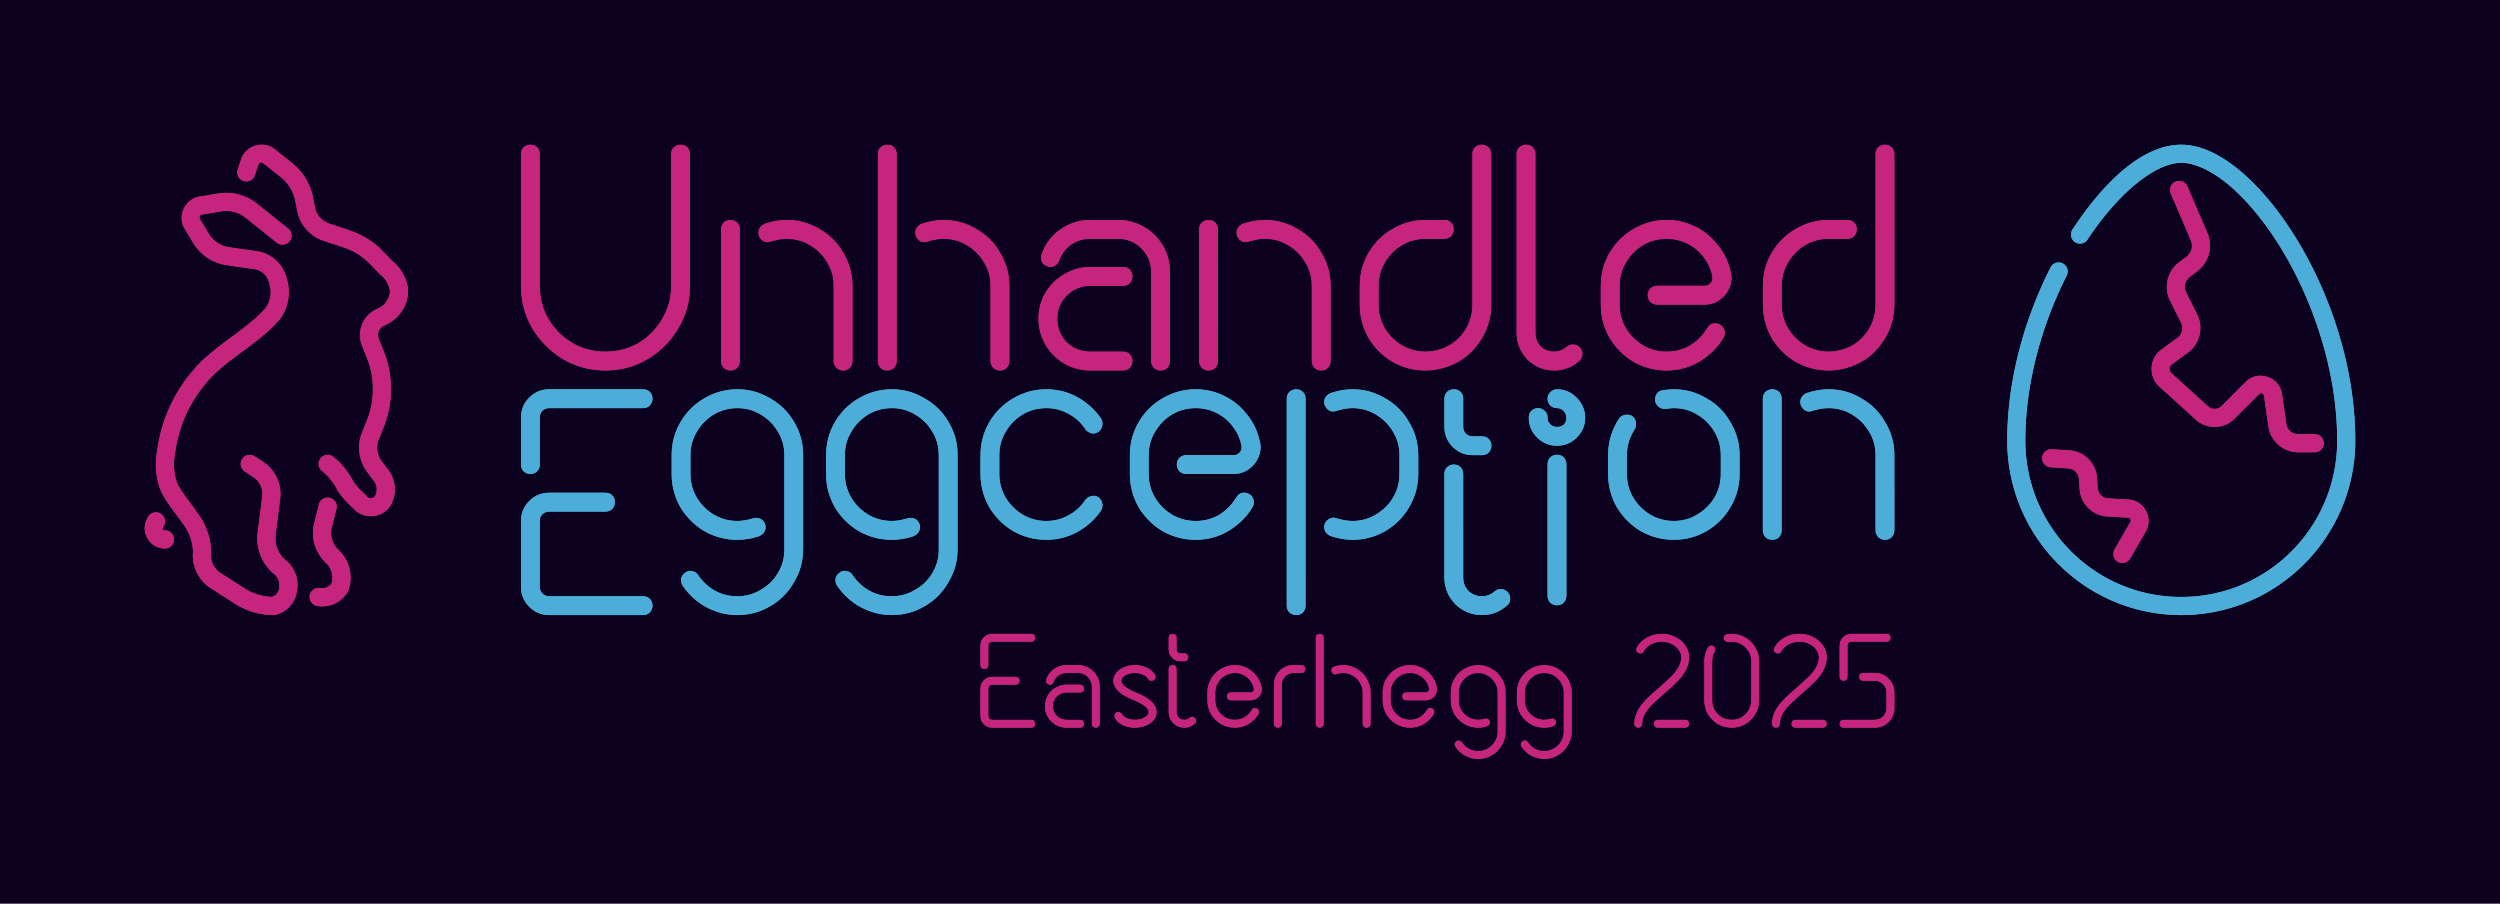 <?xml version="1.0" encoding="UTF-8" standalone="no"?>
<svg
   id="eventlogo_sticker_glow"
   width="4426.518"
   height="1600"
   viewBox="-169.961 -181.962 3454.986 1248.832"
   version="1.1"
   xml:space="preserve"
   xmlns="http://www.w3.org/2000/svg"
   xmlns:svg="http://www.w3.org/2000/svg"
   style="background: #0c011f;">
  <defs>
    <filter x="-150%" y="-150%" width="400%" height="400%" color-interpolation-filters="sRGB" id="textBlur216Primary">
      <feGaussianBlur in="SourceGraphic" stdDeviation="6.75"/>
      <feOffset dx="0" dy="0" result="offsetblur"/>
      <feFlood flood-color="#ffffff" flood-opacity="1"/>
      <feComposite in2="offsetblur" operator="in"/>
      <feMerge result="drop_shadow_0">
        <feMergeNode/>
        <feMergeNode in="SourceGraphic"/>
      </feMerge>

      <feGaussianBlur in="drop_shadow_0" stdDeviation="13.5"/>
      <feOffset dx="0" dy="0" result="offsetblur"/>
      <feFlood flood-color="#c6257d" flood-opacity="1"/>
      <feComposite in2="offsetblur" operator="in"/>
      <feMerge result="drop_shadow_1">
        <feMergeNode/>
        <feMergeNode in="drop_shadow_0"/>
      </feMerge>

      <feGaussianBlur in="drop_shadow_1" stdDeviation="27"/>
      <feOffset dx="0" dy="0" result="offsetblur"/>
      <feFlood flood-color="#c6257d" flood-opacity="1"/>
      <feComposite in2="offsetblur" operator="in"/>
      <feMerge result="drop_shadow_2">
        <feMergeNode/>
        <feMergeNode in="drop_shadow_1"/>
      </feMerge>
    </filter>

    <filter x="-150%" y="-150%" width="400%" height="400%" color-interpolation-filters="sRGB" id="textInset216Primary">
      <feFlood flood-color="#ffffff" result="flood-white" />
      <feFlood flood-color="#c6257d" result="flood-glow-color" />

      <feComposite in="flood-glow-color" in2="SourceAlpha" operator="in" result="flooded" />
      <feGaussianBlur in="SourceAlpha" stdDeviation="3.375" result="inset_drop_shadow" />
      <feComposite in="flood-white" in2="inset_drop_shadow" operator="in" result="inset_drop_shadow_white" />
      <feComposite in="inset_drop_shadow_white" in2="SourceAlpha" operator="in" result="inset_shadow" />
      <feMerge result="final">
        <feMergeNode in="flooded" />
        <feMergeNode in="inset_shadow" />
      </feMerge>
    </filter>
  
    <filter x="-150%" y="-150%" width="400%" height="400%" color-interpolation-filters="sRGB" id="textBlur520Primary">
      <feGaussianBlur in="SourceGraphic" stdDeviation="16.25"/>
      <feOffset dx="0" dy="0" result="offsetblur"/>
      <feFlood flood-color="#ffffff" flood-opacity="1"/>
      <feComposite in2="offsetblur" operator="in"/>
      <feMerge result="drop_shadow_0">
        <feMergeNode/>
        <feMergeNode in="SourceGraphic"/>
      </feMerge>

      <feGaussianBlur in="drop_shadow_0" stdDeviation="32.5"/>
      <feOffset dx="0" dy="0" result="offsetblur"/>
      <feFlood flood-color="#c6257d" flood-opacity="1"/>
      <feComposite in2="offsetblur" operator="in"/>
      <feMerge result="drop_shadow_1">
        <feMergeNode/>
        <feMergeNode in="drop_shadow_0"/>
      </feMerge>

      <feGaussianBlur in="drop_shadow_1" stdDeviation="65"/>
      <feOffset dx="0" dy="0" result="offsetblur"/>
      <feFlood flood-color="#c6257d" flood-opacity="1"/>
      <feComposite in2="offsetblur" operator="in"/>
      <feMerge result="drop_shadow_2">
        <feMergeNode/>
        <feMergeNode in="drop_shadow_1"/>
      </feMerge>
    </filter>

    <filter x="-150%" y="-150%" width="400%" height="400%" color-interpolation-filters="sRGB" id="textInset520Primary">
      <feFlood flood-color="#ffffff" result="flood-white" />
      <feFlood flood-color="#c6257d" result="flood-glow-color" />

      <feComposite in="flood-glow-color" in2="SourceAlpha" operator="in" result="flooded" />
      <feGaussianBlur in="SourceAlpha" stdDeviation="8.125" result="inset_drop_shadow" />
      <feComposite in="flood-white" in2="inset_drop_shadow" operator="in" result="inset_drop_shadow_white" />
      <feComposite in="inset_drop_shadow_white" in2="SourceAlpha" operator="in" result="inset_shadow" />
      <feMerge result="final">
        <feMergeNode in="flooded" />
        <feMergeNode in="inset_shadow" />
      </feMerge>
    </filter>

    <filter x="-150%" y="-150%" width="400%" height="400%" color-interpolation-filters="sRGB" id="textBlur520Secondary">
      <feGaussianBlur in="SourceGraphic" stdDeviation="16.25"/>
      <feOffset dx="0" dy="0" result="offsetblur"/>
      <feFlood flood-color="#ffffff" flood-opacity="1"/>
      <feComposite in2="offsetblur" operator="in"/>
      <feMerge result="drop_shadow_0">
        <feMergeNode/>
        <feMergeNode in="SourceGraphic"/>
      </feMerge>

      <feGaussianBlur in="drop_shadow_0" stdDeviation="32.5"/>
      <feOffset dx="0" dy="0" result="offsetblur"/>
      <feFlood flood-color="#4badd8" flood-opacity="1"/>
      <feComposite in2="offsetblur" operator="in"/>
      <feMerge result="drop_shadow_1">
        <feMergeNode/>
        <feMergeNode in="drop_shadow_0"/>
      </feMerge>

      <feGaussianBlur in="drop_shadow_1" stdDeviation="65"/>
      <feOffset dx="0" dy="0" result="offsetblur"/>
      <feFlood flood-color="#4badd8" flood-opacity="1"/>
      <feComposite in2="offsetblur" operator="in"/>
      <feMerge result="drop_shadow_2">
        <feMergeNode/>
        <feMergeNode in="drop_shadow_1"/>
      </feMerge>
    </filter>

    <filter x="-150%" y="-150%" width="400%" height="400%" color-interpolation-filters="sRGB" id="textInset520Secondary">
      <feFlood flood-color="#ffffff" result="flood-white" />
      <feFlood flood-color="#4badd8" result="flood-glow-color" />

      <feComposite in="flood-glow-color" in2="SourceAlpha" operator="in" result="flooded" />
      <feGaussianBlur in="SourceAlpha" stdDeviation="8.125" result="inset_drop_shadow" />
      <feComposite in="flood-white" in2="inset_drop_shadow" operator="in" result="inset_drop_shadow_white" />
      <feComposite in="inset_drop_shadow_white" in2="SourceAlpha" operator="in" result="inset_shadow" />
      <feMerge result="final">
        <feMergeNode in="flooded" />
        <feMergeNode in="inset_shadow" />
      </feMerge>
    </filter>

    <path
      id="hare"
      style="fill:#c6257d;"
      d="m 189.916,18.096 c -11.548,0.714 -22.566,8.01 -26.554,19.967 l -4.748,14.239 a 12.488,12.488 0 0 0 7.897,15.798 12.488,12.488 0 0 0 15.798,-7.896 l 4.748,-14.239 c 1.132,-3.395 4.416,-4.367 7.216,-2.128 l 24.218,19.368 c 10.056,8.041 16.95,19.363 19.475,31.982 l 2.889,14.432 c 3.845,19.215 17.73,34.938 36.324,41.133 l 28.499,9.496 c 13.367,4.454 25.466,12.045 35.288,22.141 l 14.986,15.402 0.599,0.482 c 6.757,5.427 11.093,13.214 12.396,21.76 -0.241,9.901 -5.774,18.867 -14.676,23.344 l -5.159,2.595 c -18.059,9.082 -26.291,30.73 -18.82,49.512 l 6.891,17.327 c 5.392,13.555 8.161,28.009 8.161,42.595 v 0.995 c 0,14.576 -2.78,29.021 -8.196,42.555 l -6.8,16.986 c -7.26,18.141 -4.522,38.803 7.206,54.432 l 8.323,11.096 0.249,0.289 c 5.26,6.177 6.06,14.814 2.163,21.887 -2.738,3.754 -7.6,4.154 -10.872,0.741 l -2.422,-2.524 -0.416,-0.366 c -6.41,-5.588 -12.09,-11.964 -16.905,-18.972 l 0.873,1.488 C 311.852,470.632 302.374,458.839 290.742,449.426 a 12.488,12.488 0 0 0 -17.565,1.848 12.488,12.488 0 0 0 1.848,17.565 c 8.861,7.171 16.088,16.153 21.186,26.345 l 0.386,0.772 0.487,0.716 c 6.003,8.738 13.083,16.682 21.074,23.649 l -0.807,-0.772 2.036,2.123 c 14.029,14.632 38.675,12.456 49.923,-4.408 l 0.213,-0.32 0.193,-0.33 c 9.432,-16.225 7.592,-36.756 -4.575,-51.045 l 0.482,0.599 -8.095,-10.786 c -6.517,-8.685 -8.025,-20.085 -3.991,-30.164 l 6.795,-16.986 c 6.597,-16.485 9.989,-34.077 9.989,-51.832 v -0.995 c -3e-5,-17.748 -3.373,-35.335 -9.933,-51.827 l -6.891,-17.327 c -2.767,-6.956 0.14,-14.599 6.835,-17.966 l 5.16,-2.595 c 17.615,-8.859 28.709,-27.015 28.544,-46.729 l -0.01,-0.767 -0.097,-0.757 c -1.999,-15.193 -9.791,-29.042 -21.74,-38.639 l 1.132,1.026 -14.452,-14.853 c -12.608,-12.959 -28.146,-22.706 -45.302,-28.422 l -28.494,-9.491 c -10.132,-3.376 -17.635,-11.876 -19.729,-22.339 L 262.457,90.287 C 258.78,71.908 248.732,55.407 234.091,43.7 L 209.868,24.332 c -5.906,-4.723 -13.024,-6.665 -19.952,-6.236 z m -44.251,66.544 c -4.776,-0.22 -9.598,0.06 -14.391,0.858 l -25.66,4.276 C 85.512,93.122 74.68,116.561 85.169,134.035 l 11.766,19.602 c 10.063,16.764 27.167,28.116 46.526,30.88 l 37.979,5.423 c 9.967,1.423 17.999,8.667 20.44,18.423 l 0.467,1.864 0.112,0.366 c 3.614,11.418 1.526,23.815 -5.561,33.455 -8.921,10.409 -22.214,21.518 -44.251,38.02 l 0.345,-0.249 c -14.048,9.796 -27.528,20.381 -40.376,31.703 l -0.163,0.137 -0.152,0.147 c -34.859,32.876 -58.586,77.337 -64.985,127.237 -3.717,18.741 -1.904,38.162 5.241,55.885 l 0.173,0.421 0.203,0.411 c 7.977,16.244 19.949,29.584 29.382,43.326 l 0.198,0.289 0.218,0.279 c 8.6,11.126 13.501,24.646 14.056,38.69 -0.003,0.11 -0.007,0.242 -0.01,0.34 l 0.02,-0.264 c 0.001,0.036 0.009,0.071 0.01,0.107 v -0.249 l 0.03,-0.457 c -1.947,19.091 6.32,37.846 21.729,49.288 l 0.35,0.254 36.263,23.232 c 15.745,10.085 34.053,15.443 52.752,15.443 h 1.483 l 1.437,-0.345 c 16.227,-3.897 28.199,-17.769 29.814,-34.348 2.477,-16.586 -4.486,-33.253 -18.129,-43.052 l 1.544,1.31 -2.143,-2.138 c -8.428,-8.423 -12.482,-20.235 -11.004,-32.053 l 6.297,-50.329 c 2.484,-19.862 -6.548,-39.483 -23.248,-50.522 l -11.868,-7.846 a 12.488,12.488 0 0 0 -17.306,3.529 12.488,12.488 0 0 0 3.529,17.306 l 11.873,7.846 c 8.826,5.835 13.545,16.098 12.233,26.589 l -6.292,50.324 c -2.432,19.45 4.264,38.959 18.129,52.817 l 2.859,2.859 0.828,0.594 c 6.141,4.411 9.229,11.839 8.029,19.297 l -0.071,0.452 -0.041,0.462 c -0.494,5.729 -4.353,10.356 -9.73,12.147 -13.302,-0.327 -26.281,-4.188 -37.502,-11.375 l -35.303,-22.618 c -8.291,-6.226 -12.717,-16.273 -11.665,-26.589 l 0.041,-0.432 0.015,-0.432 c 0.013,-0.416 0.023,-0.796 0.03,-1.137 l 0.01,-0.371 -0.015,-0.376 C 121.056,560.29 114.314,541.676 102.49,526.379 92.155,511.407 81.347,498.699 75.561,487.085 70.383,473.968 69.061,459.646 71.823,445.81 l 0.091,-0.452 0.056,-0.452 c 5.506,-44.252 26.445,-83.615 57.353,-112.815 12.081,-10.633 24.752,-20.577 37.954,-29.783 l 0.173,-0.122 0.168,-0.127 c 22.633,-16.948 37.443,-29.003 48.603,-42.123 l 0.249,-0.295 0.234,-0.305 c 12.079,-16.107 15.647,-37.087 9.572,-56.281 l 0.208,0.736 -0.376,-1.488 c -4.888,-19.541 -21.196,-34.243 -41.138,-37.09 l -37.979,-5.423 c -11.934,-1.704 -22.44,-8.678 -28.641,-19.007 L 106.583,121.182 c -1.855,-3.089 -0.431,-6.18 3.133,-6.774 l 25.665,-4.276 c 12.19,-2.031 24.649,1.217 34.298,8.932 l 42.946,34.343 a 12.488,12.488 0 0 0 17.555,-1.955 12.488,12.488 0 0 0 -1.955,-17.555 L 185.279,99.554 C 173.894,90.45 159.991,85.3 145.665,84.64 Z M 285.913,506.097 a 12.488,12.488 0 0 0 -15.143,9.085 l -6.434,25.716 c -4.82,19.269 0.845,39.704 14.894,53.747 l 2.143,2.138 c 7.198,7.195 9.733,17.618 6.972,27.335 -3.423,5.15 -9.443,7.855 -15.61,6.678 a 12.488,12.488 0 0 0 -14.61,9.928 12.488,12.488 0 0 0 9.928,14.61 c 17.026,3.249 34.338,-4.81 42.809,-19.932 l 0.579,-1.031 0.371,-1.122 c 6.331,-18.982 1.372,-39.981 -12.782,-54.128 l -2.143,-2.143 c -7.87,-7.866 -11.017,-19.232 -8.318,-30.022 l 6.429,-25.716 a 12.488,12.488 0 0 0 -9.085,-15.143 z M 41.598,526.72 a 12.488,12.488 0 0 0 -7.221,6.261 l -1.539,3.087 c -8.947,17.893 4.696,39.96 24.7,39.96 h 0.503 A 12.488,12.488 0 0 0 70.528,563.541 12.488,12.488 0 0 0 58.041,551.054 h -0.503 c -2.491,0 -3.476,-1.596 -2.366,-3.814 l 1.544,-3.082 a 12.488,12.488 0 0 0 -5.581,-16.758 12.488,12.488 0 0 0 -9.537,-0.68 z" />
    <path
      id="eggshell"
      style="fill:#4badd8;"
      d="m 2844.526,18.04 c -51.809,0 -104.816,48.125 -150.363,117.259 a 12.5,12.5 0 0 0 3.56,17.316 12.5,12.5 0 0 0 17.316,-3.56 c 43.361,-65.816 94.672,-106.016 129.487,-106.016 18.438,0 41.944,10.579 66.269,31.114 24.325,20.535 49.281,50.544 71.48,86.775 44.396,72.461 77.751,169.731 77.751,265.951 -5e-4,119.293 -95.868,216.16 -215.5,216.16 -119.639,0 -215.5,-96.875 -215.5,-216.16 0,-80.26 23.394,-161.254 57.19,-227.987 a 12.5,12.5 0 0 0 -5.505,-16.798 12.5,12.5 0 0 0 -16.798,5.505 c -35.368,69.838 -59.886,154.192 -59.886,239.28 0,132.723 107.325,241.159 240.499,241.159 133.167,0 240.499,-108.429 240.499,-241.159 3e-4,-101.95 -34.767,-202.845 -81.433,-279.012 -23.333,-38.083 -49.643,-70.003 -76.669,-92.818 -27.026,-22.815 -54.96,-37.009 -82.397,-37.009 z" />
    <path
      id="eggcracks"
      style="fill:#c6257d;"
      d="m 2769.41,594.394 a 12.5,12.5 0 0 0 4.575,-4.575 l 21.597,-37.407 c 10.698,-18.53 -2.503,-42.892 -23.869,-44.047 l -27.939,-1.51 c -8.017,-0.433 -14.256,-6.609 -14.773,-14.621 l -0.884,-13.709 c -1.319,-20.444 -17.828,-36.895 -38.276,-38.141 l -24.244,-1.478 a 12.5,12.5 0 0 0 -13.237,11.716 12.5,12.5 0 0 0 11.716,13.238 l 24.244,1.478 c 8.069,0.492 14.329,6.729 14.849,14.797 l 0.884,13.709 c 1.319,20.45 17.91,36.869 38.373,37.975 l 27.938,1.51 c 3.802,0.205 5.471,3.286 3.568,6.583 l -21.597,37.407 a 12.5,12.5 0 0 0 4.575,17.075 12.5,12.5 0 0 0 12.5,7e-5 z m 73.598,-526.267 a 12.5,12.5 0 0 0 -6.404,0.923 12.5,12.5 0 0 0 -6.565,16.413 l 27.652,64.521 c 3.534,8.247 1.015,17.671 -6.163,23.055 l -10,7.5 c -16.349,12.262 -21.64,34.672 -12.5,52.951 l 15.14,30.278 c 3.764,7.528 1.596,16.455 -5.201,21.419 l -22.12,16.152 c -16.6,12.121 -17.923,37.084 -2.698,50.893 l 50.464,45.771 c 15.214,13.799 38.909,13.221 53.433,-1.303 l 33.487,-33.487 c 3.106,-3.106 6.809,-1.874 7.436,2.474 l 6.042,41.893 c 2.922,20.262 20.469,35.46 40.94,35.46 h 23.078 a 12.5,12.5 0 0 0 12.5,-12.5 12.5,12.5 0 0 0 -12.5,-12.5 h -23.078 c -8.228,0 -15.022,-5.885 -16.196,-14.028 l -6.042,-41.894 c -3.341,-23.17 -33.304,-33.135 -49.857,-16.582 l -33.487,33.487 c -5.275,5.275 -13.433,5.474 -18.959,0.462 l -50.464,-45.771 c -3.892,-3.53 -3.598,-9.086 0.645,-12.184 l 22.12,-16.152 c 16.515,-12.059 21.963,-34.499 12.818,-52.789 l -15.14,-30.278 c -3.809,-7.618 -1.674,-16.66 5.14,-21.77 l 10,-7.5 c 16.297,-12.223 22.166,-34.178 14.142,-52.902 l -27.652,-64.521 a 12.5,12.5 0 0 0 -10.009,-7.488 z" />
    <path
      id="unhandled"
      style="fill:#c6257d;"
      d="m 563.006,18.04 c -3.46,0 -6.57,1.215 -9.34,3.641 -2.421,2.426 -3.632,5.546 -3.632,9.357 V 213.037 c 0,21.147 5.188,40.738 15.569,58.764 10.728,17.678 24.911,31.89 42.555,42.634 17.991,10.403 37.543,15.601 58.645,15.601 21.105,0 40.478,-5.198 58.123,-15.601 17.991,-10.744 32.18,-24.956 42.559,-42.634 10.728,-18.03 16.084,-37.617 16.084,-58.764 l 0.003,-181.999 c 0,-3.81 -1.213,-6.931 -3.634,-9.357 -2.424,-2.426 -5.534,-3.641 -9.337,-3.641 -3.463,0 -6.575,1.215 -9.34,3.641 -2.424,2.426 -3.637,5.546 -3.637,9.357 V 213.037 c 0,16.641 -4.153,31.89 -12.454,45.759 -7.958,13.865 -18.854,24.959 -32.692,33.28 -13.84,7.971 -29.065,11.963 -45.67,11.963 -16.609,0 -31.835,-3.989 -45.673,-11.963 -13.839,-8.321 -24.906,-19.416 -33.208,-33.28 -7.958,-13.869 -11.944,-29.118 -11.944,-45.759 V 31.038 c 0,-3.81 -1.21,-6.931 -3.634,-9.357 -2.42,-2.426 -5.534,-3.641 -9.339,-3.641 z m 493.263,0 c -3.46,0 -6.574,1.215 -9.341,3.641 -2.421,2.426 -3.634,5.546 -3.634,9.357 V 317.039 c 0,3.466 1.213,6.585 3.634,9.357 2.767,2.429 5.881,3.644 9.341,3.644 3.805,0 6.919,-1.215 9.341,-3.644 2.421,-2.772 3.634,-5.89 3.634,-9.357 V 31.038 c 0,-3.81 -1.21,-6.931 -3.632,-9.357 -2.423,-2.426 -5.534,-3.641 -9.339,-3.641 z m 821.629,0 c -3.46,0 -6.572,1.215 -9.342,3.641 -2.421,2.429 -3.632,5.546 -3.632,9.36 V 239.038 c 0,14.213 -3.977,26.868 -11.931,37.961 -7.958,11.095 -18.345,18.893 -31.145,23.399 -7.958,2.428 -15.221,3.642 -21.797,3.642 -11.765,0 -22.659,-2.948 -32.691,-8.843 -9.688,-5.892 -17.478,-13.692 -23.358,-23.396 -5.884,-10.054 -8.819,-20.979 -8.819,-32.767 v -25.998 c 0,-11.784 2.935,-22.533 8.819,-32.237 5.881,-10.056 13.671,-18.03 23.358,-23.922 10.032,-5.895 20.929,-8.841 32.691,-8.841 l 25.946,0.002 c 3.805,0 6.926,-1.215 9.347,-3.641 2.424,-2.775 3.636,-5.892 3.636,-9.358 0,-3.815 -1.211,-6.934 -3.636,-9.36 -2.421,-2.426 -5.542,-3.641 -9.347,-3.641 h -25.946 c -16.261,0 -31.478,4.161 -45.665,12.482 -13.84,7.974 -24.912,19.067 -33.216,33.282 -7.956,13.866 -11.941,28.944 -11.941,45.234 v 26.001 c 0,16.294 3.985,31.549 11.941,45.762 8.304,13.866 19.375,24.961 33.216,33.279 14.184,7.974 29.404,11.96 45.665,11.96 9.686,0 19.723,-1.735 30.105,-5.201 17.991,-6.243 32.523,-17.164 43.592,-32.765 11.418,-15.945 17.124,-33.623 17.124,-53.039 V 31.038 c 0,-3.81 -1.211,-6.931 -3.632,-9.357 -2.424,-2.426 -5.534,-3.641 -9.341,-3.641 z m 61.1,0 c -3.463,0 -6.58,1.215 -9.347,3.641 -2.424,2.429 -3.632,5.546 -3.632,9.36 V 278.034 c 0,14.212 5.017,26.523 15.05,36.921 10.379,10.054 22.662,15.081 36.85,15.081 6.228,0 12.109,-1.037 17.646,-3.117 5.881,-2.08 11.24,-5.204 16.085,-9.365 3.112,-2.426 4.844,-5.374 5.188,-8.843 0.349,-3.466 -0.518,-6.583 -2.592,-9.355 -2.768,-3.469 -6.052,-5.202 -9.856,-5.202 -3.463,0 -6.233,0.867 -8.308,2.602 -5.882,4.852 -11.934,7.281 -18.162,7.281 -7.268,0 -13.496,-2.429 -18.684,-7.281 -4.844,-5.202 -7.265,-11.443 -7.265,-18.725 V 31.038 c 0,-3.81 -1.213,-6.931 -3.634,-9.357 -2.418,-2.426 -5.53,-3.641 -9.337,-3.641 z m 496.058,1.19e-4 c -3.46,0 -6.577,1.215 -9.347,3.641 -2.421,2.429 -3.628,5.546 -3.628,9.36 V 239.038 c 0,14.213 -3.981,26.868 -11.943,37.961 -7.956,11.095 -18.335,18.893 -31.136,23.399 -7.958,2.428 -15.223,3.642 -21.8,3.642 -11.762,0 -22.662,-2.948 -32.696,-8.843 -9.689,-5.892 -17.473,-13.692 -23.354,-23.396 -5.881,-10.054 -8.825,-20.979 -8.825,-32.767 v -25.998 c 0,-11.784 2.944,-22.533 8.825,-32.237 5.881,-10.056 13.664,-18.03 23.354,-23.922 10.03,-5.895 20.934,-8.841 32.696,-8.841 l 25.949,0.002 c 3.807,0 6.924,-1.215 9.348,-3.641 2.423,-2.775 3.626,-5.892 3.626,-9.358 0,-3.815 -1.203,-6.934 -3.626,-9.36 -2.424,-2.429 -5.542,-3.644 -9.348,-3.644 l -25.946,0.003 c -16.263,0 -31.488,4.161 -45.673,12.482 -13.839,7.974 -24.911,19.067 -33.214,33.282 -7.956,13.866 -11.936,28.944 -11.936,45.234 v 26.001 c 0,16.294 3.98,31.549 11.936,45.762 8.303,13.866 19.375,24.961 33.214,33.279 14.186,7.974 29.41,11.96 45.673,11.96 9.686,0 19.72,-1.735 30.099,-5.201 17.988,-6.243 32.52,-17.164 43.592,-32.765 11.421,-15.945 17.13,-33.623 17.13,-53.039 V 31.038 c 0,-3.81 -1.213,-6.931 -3.634,-9.357 -2.421,-2.426 -5.53,-3.641 -9.337,-3.641 z M 839.48,122.039 c -3.46,0 -6.57,1.215 -9.34,3.641 -2.421,2.429 -3.632,5.545 -3.632,9.36 v 181.999 c 0,3.466 1.211,6.585 3.636,9.357 2.767,2.429 5.878,3.644 9.34,3.644 3.805,0 6.916,-1.215 9.34,-3.644 2.421,-2.772 3.634,-5.89 3.634,-9.357 l -0.003,-181.999 c 0,-3.815 -1.211,-6.934 -3.636,-9.36 -2.421,-2.426 -5.534,-3.641 -9.339,-3.641 z m 77.849,0 c -9.688,0 -19.724,1.731 -30.103,5.201 -3.463,1.386 -6.055,3.639 -7.787,6.759 -1.384,3.12 -1.555,6.415 -0.517,9.882 1.386,3.466 3.631,6.063 6.745,7.798 3.116,1.389 6.404,1.389 9.864,0 3.461,-1.04 6.919,-1.906 10.381,-2.6 3.805,-0.691 7.611,-1.04 11.418,-1.04 11.765,0 22.489,2.946 32.176,8.843 10.033,5.892 17.988,13.868 23.869,23.921 5.881,9.709 8.825,20.453 8.825,32.239 v 103.999 c 0,3.469 1.211,6.587 3.632,9.36 2.767,2.426 5.881,3.641 9.34,3.641 3.805,0 6.926,-1.215 9.347,-3.641 2.424,-2.773 3.628,-5.89 3.628,-9.36 V 213.04 c 0,-16.292 -4.144,-31.37 -12.45,-45.237 -7.963,-14.215 -19.035,-25.308 -33.217,-33.282 -13.839,-8.318 -28.89,-12.482 -45.15,-12.482 z m 216.79,0 c -9.691,0 -19.727,1.731 -30.107,5.201 -3.46,1.386 -6.052,3.639 -7.783,6.759 -1.387,3.12 -1.555,6.415 -0.517,9.882 1.383,3.466 3.631,6.063 6.745,7.798 3.112,1.389 6.404,1.389 9.864,0 7.956,-2.426 15.221,-3.641 21.798,-3.641 11.762,0 22.486,2.946 32.174,8.843 10.035,5.892 17.986,13.868 23.87,23.921 5.881,9.709 8.822,20.453 8.822,32.239 v 103.999 c 0,3.469 1.211,6.587 3.636,9.36 2.767,2.426 5.878,3.641 9.341,3.641 3.805,0 6.923,-1.215 9.344,-3.641 2.424,-2.773 3.637,-5.89 3.637,-9.36 V 213.04 c 0,-16.292 -4.154,-31.37 -12.459,-45.237 -7.96,-14.215 -19.031,-25.308 -33.216,-33.282 -13.84,-8.318 -28.889,-12.482 -45.148,-12.482 z m 202.774,0 c -15.569,0 -29.582,4.51 -42.039,13.522 -12.107,8.665 -20.587,20.102 -25.431,34.314 -1.037,3.815 -0.861,7.11 0.523,9.885 1.386,2.772 3.804,4.852 7.26,6.241 3.116,1.386 6.236,1.386 9.35,0 3.46,-1.731 5.876,-4.332 7.262,-7.801 3.111,-9.014 8.48,-16.292 16.089,-21.84 7.958,-5.546 16.953,-8.323 26.986,-8.323 l 38.921,0.002 c 7.612,0 14.877,1.912 21.797,5.724 6.919,3.812 12.454,9.182 16.607,16.114 4.498,6.934 6.745,14.91 6.745,23.922 v 123.24 c 0,3.466 1.213,6.585 3.634,9.357 2.77,2.429 5.887,3.644 9.347,3.644 3.804,0 6.919,-1.215 9.341,-3.644 2.421,-2.772 3.634,-5.89 3.634,-9.357 V 193.799 c 0,-13.519 -3.288,-25.65 -9.864,-36.396 -6.574,-11.093 -15.397,-19.763 -26.469,-26.004 -11.072,-6.243 -22.661,-9.36 -34.771,-9.36 z m 163.333,0 c -3.46,0 -6.572,1.215 -9.341,3.641 -2.423,2.429 -3.634,5.545 -3.634,9.36 v 181.999 c 0,3.466 1.211,6.585 3.636,9.357 2.767,2.429 5.879,3.644 9.342,3.644 3.804,0 6.921,-1.215 9.342,-3.644 2.424,-2.772 3.629,-5.89 3.629,-9.357 V 135.039 c 0,-3.815 -1.206,-6.934 -3.629,-9.36 -2.423,-2.426 -5.542,-3.641 -9.345,-3.641 z m 77.846,0 c -9.686,0 -19.715,1.731 -30.095,5.201 -3.46,1.386 -6.055,3.639 -7.784,6.759 -1.387,3.12 -1.563,6.415 -0.525,9.882 1.383,3.466 3.631,6.063 6.745,7.798 3.114,1.389 6.402,1.389 9.862,0 3.463,-1.04 6.919,-1.906 10.382,-2.6 3.805,-0.691 7.609,-1.04 11.414,-1.04 11.768,0 22.491,2.946 32.177,8.843 10.033,5.892 17.998,13.868 23.875,23.921 5.881,9.709 8.825,20.453 8.825,32.239 v 103.999 c 0,3.469 1.211,6.587 3.632,9.36 2.77,2.426 5.881,3.641 9.341,3.641 3.805,0 6.919,-1.215 9.342,-3.641 2.424,-2.773 3.632,-5.89 3.632,-9.36 V 213.04 c 0,-16.292 -4.153,-31.37 -12.458,-45.237 -7.958,-14.215 -19.031,-25.308 -33.216,-33.282 -13.839,-8.318 -28.889,-12.482 -45.152,-12.482 z m 555.12,0 c -16.263,0 -31.488,4.161 -45.673,12.482 -13.839,7.974 -24.911,19.067 -33.216,33.282 -7.955,13.866 -11.934,28.944 -11.934,45.234 v 26.001 c 0,16.294 3.98,31.549 11.934,45.762 8.305,13.866 19.377,24.961 33.216,33.279 14.186,7.974 29.41,11.96 45.673,11.96 16.953,0 32.52,-4.333 46.704,-13 14.186,-9.013 24.911,-19.936 32.177,-32.764 1.728,-3.12 2.075,-6.407 1.038,-9.873 -1.038,-3.466 -3.116,-6.067 -6.23,-7.801 -2.075,-1.386 -5.017,-1.912 -8.822,-1.567 -3.461,0.349 -6.402,2.607 -8.824,6.768 -6.23,10.053 -14.184,18.02 -23.87,23.916 -9.688,5.548 -20.412,8.323 -32.177,8.323 -11.762,0 -22.662,-2.948 -32.697,-8.84 -9.688,-5.895 -17.471,-13.695 -23.352,-23.399 -5.883,-10.054 -8.825,-20.976 -8.825,-32.764 v -26.001 c 0,-11.784 2.941,-22.53 8.825,-32.237 5.881,-10.051 13.664,-18.03 23.352,-23.922 10.032,-5.894 20.936,-8.841 32.697,-8.841 10.382,0 20.062,2.256 29.06,6.766 8.993,4.506 16.438,10.742 22.318,18.715 6.23,7.974 10.205,16.815 11.933,26.521 0.695,3.815 -0.171,6.932 -2.594,9.358 -2.074,2.429 -4.67,3.641 -7.785,3.641 h -65.912 c -3.459,0 -6.572,1.218 -9.339,3.644 -2.424,2.426 -3.636,5.545 -3.636,9.36 0,3.466 1.211,6.583 3.636,9.357 2.767,2.428 5.879,3.642 9.339,3.642 l 64.875,-0.002 c 8.305,0 15.569,-2.253 21.798,-6.759 6.226,-4.506 10.726,-10.23 13.496,-17.163 2.767,-6.934 3.285,-13.866 1.554,-20.798 -3.114,-14.561 -9.166,-27.209 -18.161,-37.958 -8.651,-11.09 -19.207,-19.585 -31.662,-25.479 -12.111,-5.892 -25.082,-8.841 -38.917,-8.841 z m -796.299,65.002 c -12.803,0 -24.739,3.288 -35.808,9.873 -11.072,6.241 -19.895,14.914 -26.471,26.006 -6.228,10.747 -9.341,22.53 -9.341,35.356 0,12.828 3.112,24.788 9.341,35.881 6.575,11.091 15.399,19.933 26.471,26.521 11.069,6.241 23.008,9.358 35.808,9.358 l 45.15,0.003 c 3.804,0 6.916,-1.215 9.337,-3.644 2.424,-2.772 3.637,-5.89 3.637,-9.357 0,-3.812 -1.213,-6.932 -3.637,-9.358 -2.421,-2.429 -5.53,-3.641 -9.337,-3.641 h -45.15 c -12.803,0 -23.704,-4.333 -32.699,-13 -8.651,-9.011 -12.971,-19.936 -12.971,-32.762 0,-12.479 4.324,-23.055 12.971,-31.723 8.993,-9.009 19.896,-13.517 32.699,-13.517 h 45.15 c 3.804,0 6.916,-1.211 9.337,-3.641 2.424,-2.772 3.637,-5.889 3.637,-9.358 0,-3.813 -1.213,-6.936 -3.637,-9.365 -2.421,-2.426 -5.53,-3.632 -9.337,-3.632 z" />
    <path
      id="eggception"
      style="fill:#4badd8;"
      d="m 588.975,356.039 c -10.729,0 -19.901,3.816 -27.517,11.442 -7.613,7.627 -11.424,16.811 -11.424,27.557 v 64.996 c 0,3.469 1.213,6.591 3.633,9.365 2.77,2.428 5.888,3.639 9.352,3.639 3.805,0 6.919,-1.215 9.342,-3.639 2.423,-2.774 3.631,-5.896 3.631,-9.365 v -64.996 c 0,-3.811 1.218,-6.937 3.641,-9.367 2.767,-2.426 5.882,-3.636 9.342,-3.636 h 129.799 c 3.808,0 6.919,-1.211 9.342,-3.639 2.423,-2.774 3.633,-5.89 3.633,-9.357 0,-3.811 -1.213,-6.936 -3.633,-9.362 -2.423,-2.428 -5.534,-3.639 -9.342,-3.639 z m 1250.22,0 c -3.461,0 -6.572,1.211 -9.341,3.636 -2.425,2.426 -3.633,5.552 -3.633,9.365 v 38.999 c 0,10.747 3.803,19.928 11.419,27.557 7.613,7.627 16.789,11.442 27.52,11.442 h 12.975 c 3.806,0 6.926,-1.218 9.349,-3.644 2.423,-2.775 3.634,-5.891 3.634,-9.358 0,-3.813 -1.212,-6.936 -3.634,-9.362 -2.423,-2.428 -5.542,-3.639 -9.349,-3.639 h -12.975 c -3.462,0 -6.582,-1.211 -9.352,-3.639 -2.423,-2.772 -3.629,-5.89 -3.629,-9.354 V 369.04 c 0,-3.811 -1.213,-6.936 -3.636,-9.362 -2.421,-2.428 -5.541,-3.639 -9.349,-3.639 z m 304.09,0 c -2.767,0 -7.269,0.344 -13.499,1.039 -4.503,0.344 -7.787,1.905 -9.862,4.678 -1.729,2.772 -2.595,5.721 -2.595,8.842 0,3.12 1.382,6.064 4.152,8.837 2.767,2.772 6.406,3.985 10.905,3.639 4.847,-0.695 8.477,-1.039 10.9,-1.039 11.767,0 22.499,2.947 32.192,8.844 10.039,5.893 17.998,13.865 23.881,23.917 5.885,9.708 8.824,20.455 8.824,32.246 v 25.997 c 0,11.785 -2.939,22.709 -8.824,32.76 -5.883,9.708 -13.844,17.509 -23.881,23.399 -9.693,5.893 -20.424,8.834 -32.192,8.834 -11.768,0 -22.673,-2.941 -32.713,-8.834 -9.691,-5.89 -17.478,-13.691 -23.361,-23.399 -5.885,-10.052 -8.821,-20.974 -8.821,-32.76 v -25.997 c 0,-12.83 3.628,-24.789 10.896,-35.883 1.733,-3.119 2.251,-6.416 1.561,-9.883 -0.694,-3.467 -2.423,-6.236 -5.193,-8.318 -3.115,-1.734 -6.398,-2.252 -9.859,-1.559 -3.464,0.692 -6.234,2.423 -8.313,5.198 -10.037,15.598 -15.05,32.413 -15.05,50.445 v 25.997 c 0,16.293 3.975,31.544 11.939,45.755 8.305,13.868 19.384,24.963 33.228,33.283 14.193,7.973 29.42,11.962 45.687,11.962 16.268,0 31.323,-3.988 45.169,-11.962 14.188,-8.321 25.266,-19.415 33.228,-33.283 8.308,-14.211 12.463,-29.462 12.463,-45.755 v -25.997 c 0,-16.296 -4.155,-31.38 -12.463,-45.247 -7.957,-14.214 -19.04,-25.302 -33.228,-33.275 -13.849,-8.321 -28.901,-12.481 -45.169,-12.481 z m 135.999,0 c -3.461,0 -6.582,1.211 -9.35,3.638 -2.424,2.428 -3.631,5.549 -3.631,9.363 v 181.995 c 0,3.469 1.21,6.585 3.631,9.36 2.769,2.426 5.89,3.644 9.35,3.644 3.808,0 6.919,-1.218 9.341,-3.644 2.423,-2.775 3.641,-5.893 3.641,-9.36 V 369.04 c 0,-3.815 -1.218,-6.936 -3.641,-9.363 -2.425,-2.426 -5.536,-3.638 -9.341,-3.638 z m 77.88,0 c -9.691,0 -19.734,1.728 -30.118,5.198 -3.461,1.384 -6.052,3.644 -7.785,6.764 -1.382,3.119 -1.557,6.41 -0.52,9.877 1.385,3.467 3.634,6.068 6.749,7.803 3.113,1.388 6.405,1.388 9.867,0 3.461,-1.039 6.919,-1.911 10.38,-2.605 3.808,-0.695 7.619,-1.039 11.427,-1.039 11.767,0 22.499,2.947 32.192,8.844 10.039,5.893 17.998,13.865 23.881,23.917 5.885,9.708 8.824,20.455 8.824,32.246 v 103.996 c 0,3.465 1.21,6.582 3.633,9.357 2.767,2.426 5.887,3.644 9.349,3.644 3.808,0 6.919,-1.218 9.342,-3.644 2.423,-2.775 3.642,-5.891 3.642,-9.357 V 447.042 c 0,-16.296 -4.159,-31.38 -12.466,-45.247 -7.96,-14.214 -19.037,-25.302 -33.228,-33.275 -13.845,-8.321 -28.9,-12.481 -45.169,-12.481 z m -375.39,0 c -3.459,0 -6.572,1.393 -9.339,4.164 -2.425,2.428 -3.642,5.372 -3.642,8.836 0,3.469 1.218,6.591 3.642,9.365 2.767,2.428 5.88,3.639 9.339,3.639 3.811,0 6.928,1.384 9.352,4.159 2.423,2.426 3.633,5.541 3.633,9.354 0,3.815 -1.21,6.936 -3.633,9.363 -2.424,2.082 -5.541,3.119 -9.352,3.119 -3.805,0 -6.916,-1.213 -9.339,-3.638 -2.425,-2.426 -3.642,-5.378 -3.642,-8.845 0,-4.506 -1.382,-7.795 -4.152,-9.877 -2.767,-2.426 -5.706,-3.636 -8.821,-3.636 -3.461,0 -6.58,1.211 -9.35,3.636 -2.423,2.429 -3.634,5.718 -3.634,9.877 0,10.403 3.811,19.419 11.427,27.046 7.614,7.626 16.785,11.437 27.512,11.437 10.731,0 19.909,-3.811 27.523,-11.437 7.613,-7.627 11.419,-16.643 11.419,-27.046 0,-10.747 -3.807,-19.928 -11.419,-27.557 -7.614,-7.972 -16.789,-11.962 -27.523,-11.958 z m -1132.645,0 c -16.268,0 -31.492,4.16 -45.683,12.481 -13.849,7.973 -24.925,19.061 -33.23,33.275 -7.964,13.87 -11.947,28.952 -11.947,45.247 v 25.997 c 0,16.293 3.983,31.544 11.947,45.756 8.308,13.866 19.384,24.964 33.23,33.282 14.191,7.973 29.415,11.962 45.683,11.962 10.039,0 19.725,-1.565 29.071,-4.683 3.808,-1.385 6.582,-3.639 8.314,-6.759 1.731,-3.12 2.075,-6.41 1.038,-9.877 -1.385,-3.815 -3.634,-6.416 -6.747,-7.803 -3.115,-1.388 -6.406,-1.561 -9.868,-0.521 -7.96,2.428 -15.229,3.638 -21.804,3.638 -11.768,0 -22.674,-2.942 -32.712,-8.836 -9.691,-5.893 -17.48,-13.691 -23.361,-23.399 -5.887,-10.054 -8.824,-20.976 -8.824,-32.76 v -25.997 c 0,-11.789 2.938,-22.538 8.824,-32.244 5.882,-10.055 13.67,-18.025 23.361,-23.918 10.037,-5.895 20.943,-8.847 32.712,-8.847 11.768,0 22.501,2.951 32.194,8.847 10.037,5.893 17.998,13.863 23.881,23.918 5.882,9.704 8.821,20.455 8.821,32.244 v 130.512 c 0,11.788 -2.939,22.535 -8.821,32.244 -5.883,10.052 -13.844,17.85 -23.881,23.395 -9.693,5.895 -20.425,8.847 -32.194,8.847 -11.768,0 -22.155,-2.605 -31.156,-7.806 -9,-4.852 -16.785,-12.132 -23.36,-21.837 -1.733,-2.775 -4.5,-4.506 -8.305,-5.201 -3.464,-0.692 -6.757,0.175 -9.87,2.601 -2.767,2.08 -4.497,4.851 -5.188,8.318 -0.346,3.467 0.516,6.764 2.595,9.883 9,12.826 20.079,22.704 33.23,29.636 13.498,6.934 27.515,10.403 42.054,10.403 16.614,0 31.841,-4.162 45.687,-12.481 13.844,-7.973 24.75,-19.063 32.713,-33.275 8.306,-13.87 12.462,-28.951 12.462,-45.247 V 447.042 c 0,-16.642 -4.156,-31.9 -12.462,-45.763 -7.96,-13.87 -19.042,-24.784 -33.233,-32.756 -13.845,-8.321 -28.9,-12.485 -45.17,-12.485 z m 213.431,0 c -16.265,0 -31.503,4.16 -45.691,12.481 -13.845,7.973 -24.917,19.061 -33.222,33.275 -7.964,13.87 -11.947,28.952 -11.947,45.247 v 25.997 c 0,16.293 3.983,31.544 11.947,45.756 8.308,13.866 19.376,24.964 33.222,33.282 14.191,7.973 29.427,11.962 45.691,11.962 10.039,0 19.727,-1.565 29.071,-4.683 3.81,-1.385 6.582,-3.639 8.314,-6.759 1.729,-3.12 2.075,-6.41 1.038,-9.877 -1.385,-3.815 -3.639,-6.416 -6.754,-7.803 -3.116,-1.388 -6.403,-1.561 -9.862,-0.521 -7.96,2.428 -15.229,3.638 -21.804,3.638 -11.768,0 -22.674,-2.942 -32.713,-8.836 -9.69,-5.893 -17.478,-13.691 -23.363,-23.399 -5.883,-10.054 -8.829,-20.976 -8.829,-32.76 v -25.997 c 0,-11.789 2.946,-22.538 8.829,-32.244 5.885,-10.055 13.673,-18.025 23.363,-23.918 10.039,-5.895 20.945,-8.847 32.713,-8.847 11.768,0 22.493,2.951 32.186,8.847 10.039,5.893 18.006,13.863 23.889,23.918 5.882,9.704 8.821,20.455 8.821,32.244 v 130.512 c 0,11.788 -2.939,22.535 -8.821,32.244 -5.883,10.052 -13.85,17.85 -23.889,23.395 -9.693,5.895 -20.417,8.847 -32.186,8.847 -11.768,0 -22.155,-2.605 -31.156,-7.806 -9,-4.852 -16.785,-12.132 -23.363,-21.837 -1.73,-2.775 -4.502,-4.506 -8.309,-5.201 -3.462,-0.692 -6.747,0.175 -9.862,2.601 -2.77,2.08 -4.497,4.851 -5.188,8.318 -0.346,3.467 0.516,6.764 2.595,9.883 9,12.826 20.079,22.704 33.23,29.636 13.498,6.934 27.515,10.403 42.054,10.403 16.614,0 31.841,-4.162 45.687,-12.481 13.844,-7.973 24.75,-19.063 32.713,-33.275 8.306,-13.87 12.454,-28.951 12.454,-45.247 V 447.042 c 0,-16.642 -4.147,-31.9 -12.454,-45.763 -7.964,-13.87 -19.042,-24.784 -33.233,-32.756 -13.845,-8.321 -28.899,-12.485 -45.17,-12.485 z m 213.427,0 c -16.268,0 -31.495,4.16 -45.687,12.481 -13.845,7.973 -24.925,19.061 -33.23,33.275 -7.96,13.87 -11.937,28.952 -11.937,45.247 v 25.997 c 0,16.293 3.977,31.544 11.937,45.756 8.308,13.866 19.384,24.964 33.23,33.282 14.191,7.973 29.419,11.962 45.687,11.962 15.576,0 29.946,-3.641 43.1,-10.919 13.15,-7.283 24.05,-17.158 32.704,-29.639 1.73,-3.119 2.249,-6.416 1.557,-9.883 -0.693,-3.465 -2.423,-6.234 -5.19,-8.318 -3.115,-2.079 -6.4,-2.598 -9.862,-1.559 -3.461,0.692 -6.234,2.424 -8.309,5.198 -5.885,9.013 -13.673,16.119 -23.363,21.317 -9.349,5.201 -19.56,7.798 -30.636,7.798 -11.768,0 -22.666,-2.942 -32.702,-8.836 -9.693,-5.893 -17.488,-13.691 -23.371,-23.399 -5.885,-10.054 -8.821,-20.976 -8.821,-32.76 v -25.997 c 0,-11.789 2.936,-22.538 8.821,-32.244 5.883,-10.055 13.678,-18.025 23.371,-23.918 10.036,-5.895 20.934,-8.847 32.702,-8.847 11.077,0 21.288,2.605 30.636,7.806 9.69,5.2 17.478,12.307 23.363,21.317 2.075,2.774 4.849,4.678 8.309,5.721 3.462,0.692 6.747,0 9.862,-2.082 2.767,-2.08 4.497,-4.849 5.19,-8.318 0.692,-3.467 0.172,-6.764 -1.557,-9.883 -8.654,-12.478 -19.553,-22.356 -32.704,-29.636 -13.154,-7.28 -27.523,-10.922 -43.1,-10.919 z m 206.403,0 c -16.268,0 -31.503,4.16 -45.693,12.481 -13.844,7.973 -24.917,19.061 -33.223,33.275 -7.96,13.87 -11.944,28.952 -11.944,45.247 v 25.997 c 0,16.293 3.983,31.544 11.944,45.756 8.306,13.866 19.38,24.964 33.223,33.282 14.191,7.973 29.425,11.962 45.693,11.962 16.962,0 32.532,-4.336 46.724,-13.001 14.194,-9.013 24.925,-19.935 32.194,-32.764 1.73,-3.119 2.077,-6.408 1.038,-9.875 -1.038,-3.467 -3.113,-6.072 -6.228,-7.803 -2.077,-1.387 -5.024,-1.908 -8.832,-1.562 -3.461,0.348 -6.398,2.605 -8.821,6.764 -6.231,10.055 -14.198,18.024 -23.889,23.92 -9.69,5.547 -20.416,8.316 -32.186,8.316 -11.77,0 -22.674,-2.942 -32.712,-8.836 -9.691,-5.893 -17.478,-13.691 -23.361,-23.399 -5.885,-10.054 -8.832,-20.976 -8.832,-32.76 v -25.997 c 0,-11.789 2.944,-22.538 8.832,-32.244 5.883,-10.055 13.67,-18.025 23.361,-23.918 10.037,-5.895 20.942,-8.847 32.712,-8.847 10.385,0 20.073,2.257 29.071,6.764 8.998,4.51 16.44,10.749 22.324,18.724 6.231,7.973 10.213,16.811 11.947,26.517 0.69,3.815 -0.172,6.937 -2.598,9.363 -2.077,2.429 -4.677,3.642 -7.792,3.642 h -65.935 c -3.461,0 -6.572,1.211 -9.342,3.638 -2.423,2.428 -3.639,5.541 -3.639,9.355 0,3.469 1.216,6.591 3.639,9.365 2.77,2.428 5.882,3.639 9.342,3.639 h 64.897 c 8.308,0 15.583,-2.252 21.811,-6.759 6.234,-4.508 10.727,-10.229 13.498,-17.16 2.767,-6.932 3.287,-13.866 1.557,-20.802 -3.118,-14.558 -9.173,-27.212 -18.175,-37.959 -8.655,-11.093 -19.204,-19.586 -31.664,-25.479 -12.119,-5.893 -25.097,-8.842 -38.941,-8.842 z m 138.94,0 c -3.462,0 -6.57,1.211 -9.341,3.639 -2.423,2.426 -3.633,5.547 -3.633,9.362 v 285.997 c 0,3.811 1.21,6.936 3.633,9.362 2.77,2.428 5.878,3.639 9.341,3.639 3.808,0 6.928,-1.211 9.35,-3.639 2.423,-2.426 3.634,-5.55 3.634,-9.362 V 369.04 c 0,-3.815 -1.21,-6.936 -3.631,-9.362 -2.426,-2.428 -5.542,-3.639 -9.35,-3.639 z m 77.88,0 c -9.693,0 -19.725,1.731 -30.11,5.198 -3.461,1.387 -6.062,3.644 -7.79,6.764 -1.385,3.119 -1.557,6.41 -0.52,9.877 1.382,3.467 3.636,6.072 6.752,7.806 3.115,1.385 6.401,1.385 9.86,0 7.962,-2.429 15.229,-3.647 21.804,-3.647 11.768,0 22.502,2.949 32.195,8.844 10.039,5.893 17.996,13.865 23.881,23.92 5.883,9.704 8.832,20.453 8.832,32.242 v 25.997 c 0,11.785 -2.949,22.709 -8.832,32.76 -5.885,9.708 -13.842,17.509 -23.881,23.402 -9.693,5.89 -20.424,8.834 -32.195,8.834 -6.575,0 -13.842,-1.211 -21.804,-3.636 -3.462,-1.387 -6.746,-1.215 -9.86,0.518 -3.116,1.387 -5.37,3.819 -6.752,7.285 -1.038,3.467 -0.866,6.755 0.52,9.878 1.728,3.118 4.329,5.367 7.79,6.754 10.385,3.47 20.417,5.208 30.11,5.208 16.268,0 31.331,-3.992 45.175,-11.962 14.193,-8.321 25.265,-19.419 33.222,-33.285 8.308,-14.211 12.465,-29.461 12.465,-45.756 v -25.997 c 0,-16.294 -4.157,-31.377 -12.465,-45.243 -7.957,-14.217 -19.029,-25.304 -33.222,-33.275 -13.844,-8.321 -28.907,-12.485 -45.175,-12.485 z m 282.564,90.48 c -3.459,0 -6.572,1.215 -9.339,3.639 -2.425,2.426 -3.642,5.552 -3.642,9.365 v 181.998 c 0,3.465 1.218,6.582 3.642,9.357 2.767,2.426 5.88,3.644 9.339,3.644 3.811,0 6.928,-1.218 9.352,-3.644 2.423,-2.775 3.633,-5.891 3.633,-9.357 V 459.524 c 0,-3.813 -1.21,-6.939 -3.633,-9.365 -2.424,-2.428 -5.541,-3.639 -9.352,-3.639 z m -142.58,13.516 c -3.461,0 -6.572,1.211 -9.341,3.639 -2.425,2.426 -3.633,5.55 -3.633,9.365 v 142.995 c 0,14.214 5.013,26.523 15.049,36.922 10.386,10.052 22.674,15.081 36.866,15.081 13.152,0 24.576,-4.337 34.269,-13.001 3.113,-2.428 4.669,-5.2 4.669,-8.321 0.346,-3.467 -0.516,-6.588 -2.593,-9.363 -2.423,-3.118 -5.534,-4.851 -9.342,-5.198 -3.464,-0.344 -6.582,0.692 -9.352,3.12 -5.19,4.506 -11.076,6.767 -17.652,6.767 -7.27,0 -13.498,-2.433 -18.691,-7.286 -4.847,-5.198 -7.267,-11.442 -7.267,-18.72 V 473.039 c 0,-3.815 -1.213,-6.939 -3.636,-9.365 -2.421,-2.428 -5.541,-3.639 -9.349,-3.639 z M 588.975,499.035 c -10.729,0 -19.901,3.816 -27.517,11.445 -7.613,7.627 -11.424,16.809 -11.424,27.556 v 91.003 c 0,10.747 3.811,19.93 11.424,27.554 7.616,7.629 16.788,11.445 27.517,11.445 h 129.799 c 3.808,0 6.919,-1.215 9.342,-3.639 2.423,-2.774 3.633,-5.896 3.633,-9.365 0,-3.811 -1.213,-6.931 -3.633,-9.355 -2.423,-2.429 -5.534,-3.638 -9.342,-3.638 H 588.975 c -3.464,0 -6.575,-1.221 -9.342,-3.647 -2.423,-2.772 -3.641,-5.891 -3.641,-9.355 v -91.003 c 0,-3.813 1.218,-6.929 3.641,-9.357 2.767,-2.426 5.882,-3.639 9.342,-3.639 h 77.879 c 3.808,0 6.919,-1.216 9.342,-3.647 2.423,-2.774 3.639,-5.89 3.639,-9.357 0,-3.811 -1.216,-6.936 -3.639,-9.362 -2.423,-2.424 -5.534,-3.639 -9.342,-3.639 z" />
    <path
      id="eventname"
      style="fill:#c6257d;"
      d="m 1201.246,694.039 c -4.465,0 -8.282,1.582 -11.45,4.751 -3.169,3.169 -4.756,6.985 -4.756,11.45 v 27.004 c 0,1.44 0.505,2.739 1.513,3.891 1.152,1.008 2.451,1.513 3.891,1.513 1.584,0 2.877,-0.505 3.885,-1.513 1.008,-1.152 1.513,-2.451 1.513,-3.891 v -27.004 c 0,-1.584 0.505,-2.877 1.513,-3.886 1.152,-1.008 2.451,-1.513 3.891,-1.513 h 54.007 c 1.584,0 2.883,-0.505 3.891,-1.513 1.008,-1.152 1.513,-2.451 1.513,-3.891 0,-1.584 -0.505,-2.877 -1.513,-3.886 -1.008,-1.008 -2.307,-1.513 -3.891,-1.513 z m 249.348,0 c -1.44,0 -2.733,0.505 -3.885,1.513 -1.008,1.008 -1.513,2.301 -1.513,3.886 v 16.207 c 0,4.465 1.582,8.282 4.751,11.45 3.169,3.169 6.985,4.751 11.45,4.751 h 5.398 c 1.584,0 2.883,-0.505 3.891,-1.513 1.008,-1.152 1.513,-2.451 1.513,-3.891 0,-1.584 -0.505,-2.877 -1.513,-3.885 -1.008,-1.008 -2.307,-1.513 -3.891,-1.513 h -5.398 c -1.44,0 -2.739,-0.505 -3.891,-1.513 -1.008,-1.152 -1.507,-2.445 -1.507,-3.885 v -16.207 c 0,-1.584 -0.505,-2.877 -1.513,-3.886 -1.008,-1.008 -2.307,-1.513 -3.891,-1.513 z m 203.335,0 c -1.44,0 -2.739,0.505 -3.891,1.513 -1.008,1.008 -1.513,2.301 -1.513,3.886 v 118.823 c 0,1.44 0.505,2.739 1.513,3.891 1.152,1.008 2.451,1.513 3.891,1.513 1.584,0 2.877,-0.505 3.885,-1.513 1.008,-1.152 1.513,-2.451 1.513,-3.891 V 699.438 c 0,-1.584 -0.505,-2.877 -1.513,-3.886 -1.008,-1.008 -2.301,-1.513 -3.885,-1.513 z m 472.598,0 c -7.345,0 -14.111,1.73 -20.304,5.186 -6.193,3.313 -10.878,7.85 -14.046,13.611 -0.72,1.296 -0.936,2.663 -0.648,4.103 0.432,1.44 1.226,2.518 2.378,3.238 1.296,0.864 2.737,1.08 4.321,0.648 1.584,-0.433 2.736,-1.368 3.456,-2.808 1.872,-3.601 5.043,-6.697 9.508,-9.29 4.609,-2.592 9.719,-3.885 15.335,-3.885 5.041,0 9.578,1.004 13.611,3.02 4.177,2.016 7.421,4.682 9.725,7.995 2.449,3.313 3.673,6.84 3.673,10.585 0,6.913 -2.955,13.974 -8.86,21.175 -2.017,2.592 -4.682,5.4 -7.995,8.424 -3.313,3.025 -6.625,6.047 -9.937,9.072 l -3.673,3.244 c -10.514,8.93 -18.221,16.274 -23.118,22.035 -7.489,9.218 -11.232,18.507 -11.232,27.869 0,1.44 0.505,2.739 1.513,3.891 1.152,1.008 2.451,1.513 3.891,1.513 1.584,0 2.877,-0.505 3.885,-1.513 1.008,-1.152 1.513,-2.451 1.513,-3.891 0,-6.913 2.955,-13.968 8.86,-21.17 2.016,-2.592 4.676,-5.405 7.989,-8.43 l 9.943,-9.072 3.668,-3.238 c 10.514,-8.93 18.221,-16.28 23.118,-22.041 7.489,-9.218 11.232,-18.507 11.232,-27.869 0,-6.049 -1.724,-11.522 -5.181,-16.419 -3.457,-4.897 -8.067,-8.782 -13.829,-11.662 -5.761,-2.881 -12.028,-4.321 -18.797,-4.321 z m 96.731,0 c -1.296,0 -3.241,0.141 -5.834,0.429 -1.872,0.288 -3.171,1.008 -3.891,2.161 -0.72,1.152 -1.077,2.235 -1.077,3.244 0,1.728 0.646,3.095 1.943,4.103 1.296,1.008 2.595,1.439 3.891,1.295 2.016,-0.288 3.672,-0.429 4.969,-0.429 7.489,0 13.824,2.665 19.009,7.994 5.329,5.185 7.994,11.52 7.994,19.009 v 54.007 c 0,7.489 -2.665,13.904 -7.994,19.233 -5.185,5.185 -11.52,7.777 -19.009,7.777 -7.489,0 -13.898,-2.592 -19.227,-7.777 -5.185,-5.329 -7.782,-11.743 -7.782,-19.233 v -54.007 c 0,-4.897 1.225,-9.434 3.674,-13.611 0.72,-1.296 0.867,-2.663 0.436,-4.103 -0.432,-1.44 -1.3,-2.523 -2.596,-3.244 -1.152,-0.577 -2.445,-0.718 -3.885,-0.429 -1.44,0.288 -2.591,1.15 -3.456,2.59 -3.313,5.905 -4.969,12.172 -4.969,18.797 v 54.007 c 0,6.769 1.656,13.11 4.969,19.015 3.457,5.761 8.062,10.372 13.823,13.828 5.905,3.313 12.246,4.969 19.015,4.969 6.769,0 13.03,-1.656 18.791,-4.969 5.905,-3.457 10.516,-8.067 13.829,-13.828 3.457,-5.905 5.186,-12.246 5.186,-19.015 v -54.007 c 0,-6.769 -1.73,-13.036 -5.186,-18.797 -3.313,-5.905 -7.923,-10.51 -13.829,-13.823 -5.761,-3.457 -12.022,-5.186 -18.791,-5.186 z m 93.487,0 c -7.346,0 -14.117,1.73 -20.31,5.186 -6.193,3.313 -10.872,7.85 -14.04,13.611 -0.72,1.296 -0.936,2.663 -0.648,4.103 0.432,1.44 1.22,2.518 2.373,3.238 1.296,0.864 2.737,1.08 4.321,0.648 1.584,-0.433 2.736,-1.368 3.456,-2.808 1.872,-3.601 5.043,-6.697 9.507,-9.29 4.609,-2.592 9.724,-3.885 15.341,-3.885 5.041,0 9.578,1.004 13.611,3.02 4.177,2.016 7.415,4.682 9.72,7.995 2.449,3.313 3.674,6.84 3.674,10.585 0,6.913 -2.955,13.974 -8.86,21.175 -2.016,2.592 -4.676,5.4 -7.989,8.424 l -9.943,9.072 -3.668,3.244 c -10.514,8.93 -18.221,16.274 -23.118,22.035 -7.489,9.218 -11.232,18.507 -11.232,27.869 0,1.44 0.499,2.739 1.507,3.891 1.152,1.008 2.451,1.513 3.891,1.513 1.584,0 2.883,-0.505 3.891,-1.513 1.008,-1.152 1.507,-2.451 1.507,-3.891 0,-6.913 2.955,-13.968 8.86,-21.17 2.016,-2.592 4.682,-5.405 7.995,-8.43 l 9.937,-9.072 3.673,-3.238 c 10.514,-8.93 18.221,-16.28 23.118,-22.041 7.489,-9.218 11.232,-18.507 11.232,-27.869 0,-6.049 -1.73,-11.522 -5.186,-16.419 -3.457,-4.897 -8.067,-8.782 -13.828,-11.662 -5.761,-2.881 -12.022,-4.321 -18.791,-4.321 z m 71.882,0 c -4.465,0 -8.282,1.582 -11.45,4.751 -3.169,3.169 -4.751,6.985 -4.751,11.45 v 43.21 c 0,1.44 0.499,2.733 1.507,3.886 1.152,1.008 2.451,1.513 3.891,1.513 1.584,0 2.883,-0.505 3.891,-1.513 1.008,-1.152 1.507,-2.445 1.507,-3.886 v -43.21 c 0,-1.584 0.505,-2.877 1.513,-3.886 1.152,-1.008 2.451,-1.513 3.891,-1.513 h 48.609 c 1.584,0 2.883,-0.505 3.891,-1.513 1.008,-1.152 1.507,-2.451 1.507,-3.891 0,-1.584 -0.499,-2.877 -1.507,-3.886 -1.008,-1.008 -2.307,-1.513 -3.891,-1.513 z m -1084.605,43.205 c -6.481,0 -12.317,1.872 -17.502,5.616 -5.041,3.601 -8.569,8.359 -10.585,14.264 -0.432,1.584 -0.358,2.951 0.218,4.103 0.576,1.152 1.58,2.014 3.02,2.59 1.296,0.576 2.595,0.576 3.891,0 1.44,-0.72 2.45,-1.798 3.026,-3.238 1.296,-3.745 3.525,-6.773 6.694,-9.078 3.313,-2.304 7.061,-3.456 11.238,-3.456 h 16.201 c 3.169,0 6.191,0.794 9.072,2.378 2.881,1.584 5.189,3.819 6.917,6.699 1.872,2.88 2.808,6.192 2.808,9.937 v 51.199 c 0,1.44 0.505,2.739 1.513,3.891 1.152,1.008 2.445,1.513 3.885,1.513 1.584,0 2.883,-0.505 3.891,-1.513 1.008,-1.152 1.513,-2.451 1.513,-3.891 v -51.199 c 0,-5.617 -1.373,-10.659 -4.109,-15.124 -2.736,-4.609 -6.406,-8.21 -11.015,-10.803 -4.609,-2.593 -9.435,-3.891 -14.476,-3.891 z m 94.564,0 c -7.777,0 -14.543,1.877 -20.304,5.622 -2.881,2.016 -5.189,4.393 -6.917,7.129 -1.728,2.737 -2.59,5.686 -2.59,8.854 0,5.617 3.023,11.09 9.072,16.419 4.609,3.601 10.876,6.986 18.797,10.155 7.057,2.881 12.315,5.761 15.771,8.642 3.457,2.881 5.186,5.546 5.186,7.995 0,2.448 -1.588,4.751 -4.757,6.911 -3.745,2.593 -8.497,3.891 -14.258,3.891 -4.321,0 -8.211,-0.794 -11.668,-2.378 -3.313,-1.728 -5.615,-3.742 -6.911,-6.046 -0.72,-1.152 -1.871,-1.872 -3.456,-2.161 -1.44,-0.433 -2.739,-0.216 -3.891,0.648 -2.592,1.872 -3.165,4.317 -1.725,7.341 2.16,4.177 5.762,7.489 10.803,9.937 5.041,2.304 10.655,3.461 16.849,3.461 7.777,0 14.617,-1.945 20.522,-5.834 6.193,-4.177 9.29,-9.434 9.29,-15.771 0,-5.761 -3.096,-11.234 -9.29,-16.419 -4.321,-3.601 -10.514,-6.986 -18.579,-10.155 -6.769,-2.737 -12.027,-5.618 -15.771,-8.642 -3.457,-2.881 -5.181,-5.546 -5.181,-7.995 0,-2.592 1.582,-4.895 4.751,-6.911 3.601,-2.593 8.353,-3.891 14.258,-3.891 4.321,0 8.138,0.867 11.45,2.596 3.457,1.584 5.759,3.456 6.911,5.616 0.576,1.008 1.518,1.802 2.814,2.378 1.44,0.431 2.881,0.285 4.321,-0.436 1.152,-0.577 2.014,-1.586 2.59,-3.026 0.576,-1.44 0.361,-3.023 -0.647,-4.751 -2.304,-4.033 -5.979,-7.203 -11.02,-9.507 -4.897,-2.449 -10.37,-3.673 -16.419,-3.673 z m 52.007,0 c -1.44,0 -2.733,0.505 -3.885,1.513 -1.008,1.008 -1.513,2.307 -1.513,3.891 v 59.412 c 0,5.905 2.087,11.015 6.264,15.336 4.321,4.177 9.431,6.27 15.336,6.27 5.473,0 10.231,-1.803 14.264,-5.404 1.296,-1.008 1.943,-2.159 1.943,-3.456 0.144,-1.44 -0.219,-2.739 -1.083,-3.891 -1.008,-1.296 -2.301,-2.016 -3.885,-2.161 -1.44,-0.144 -2.739,0.293 -3.891,1.301 -2.16,1.872 -4.61,2.808 -7.347,2.808 -3.025,0 -5.616,-1.009 -7.777,-3.026 -2.016,-2.161 -3.02,-4.752 -3.02,-7.777 v -59.412 c 0,-1.584 -0.505,-2.883 -1.513,-3.891 -1.008,-1.008 -2.307,-1.513 -3.891,-1.513 z m 85.928,0 c -6.769,0 -13.11,1.73 -19.015,5.186 -5.761,3.313 -10.366,7.923 -13.823,13.829 -3.313,5.761 -4.974,12.022 -4.974,18.791 v 10.803 c 0,6.769 1.662,13.11 4.974,19.015 3.457,5.761 8.062,10.372 13.823,13.828 5.905,3.313 12.246,4.969 19.015,4.969 v -0.006 c 7.057,0 13.534,-1.798 19.439,-5.398 5.905,-3.745 10.374,-8.282 13.399,-13.611 0.72,-1.296 0.862,-2.663 0.43,-4.103 -0.432,-1.44 -1.294,-2.523 -2.59,-3.244 -0.864,-0.576 -2.089,-0.792 -3.673,-0.648 -1.44,0.144 -2.665,1.08 -3.674,2.808 -2.592,4.177 -5.904,7.489 -9.937,9.937 -4.033,2.304 -8.496,3.461 -13.393,3.461 -4.897,0 -9.434,-1.225 -13.611,-3.674 -4.033,-2.448 -7.277,-5.692 -9.725,-9.725 -2.449,-4.177 -3.674,-8.714 -3.674,-13.611 v -10.803 c 0,-4.897 1.225,-9.36 3.674,-13.393 2.449,-4.177 5.692,-7.489 9.725,-9.937 4.177,-2.449 8.714,-3.674 13.611,-3.674 4.321,0 8.353,0.936 12.098,2.808 3.745,1.872 6.841,4.464 9.29,7.777 2.592,3.313 4.248,6.988 4.969,11.02 0.288,1.584 -0.075,2.883 -1.083,3.891 -0.864,1.008 -1.942,1.507 -3.238,1.507 h -27.439 c -1.44,0 -2.733,0.505 -3.885,1.513 -1.008,1.008 -1.513,2.307 -1.513,3.891 0,1.44 0.505,2.739 1.513,3.891 1.152,1.008 2.445,1.507 3.885,1.507 h 27.004 c 3.457,0 6.485,-0.936 9.078,-2.808 2.592,-1.872 4.464,-4.249 5.616,-7.129 1.152,-2.881 1.368,-5.762 0.648,-8.642 -1.296,-6.049 -3.814,-11.306 -7.559,-15.771 -3.601,-4.609 -7.996,-8.136 -13.181,-10.585 -5.041,-2.449 -10.44,-3.673 -16.201,-3.673 z m 81.171,0 c -7.489,0 -13.898,2.666 -19.227,7.995 -5.185,5.185 -7.777,11.525 -7.777,19.015 v 54.007 c 0,1.44 0.499,2.739 1.507,3.891 1.152,1.008 2.451,1.513 3.891,1.513 1.584,0 2.883,-0.505 3.891,-1.513 1.008,-1.152 1.507,-2.451 1.507,-3.891 v -54.007 c 0,-4.609 1.588,-8.426 4.756,-11.45 3.169,-3.169 6.985,-4.757 11.45,-4.757 h 10.803 c 1.584,0 2.877,-0.505 3.885,-1.513 1.008,-1.152 1.513,-2.445 1.513,-3.886 0,-1.584 -0.505,-2.883 -1.513,-3.891 -1.008,-1.008 -2.301,-1.513 -3.885,-1.513 z m 68.638,0 c -4.033,0 -8.207,0.72 -12.528,2.161 -1.44,0.577 -2.524,1.512 -3.244,2.808 -0.576,1.296 -0.644,2.669 -0.212,4.109 0.576,1.44 1.512,2.518 2.808,3.238 1.296,0.576 2.663,0.576 4.103,0 3.313,-1.008 6.335,-1.513 9.072,-1.513 4.897,0 9.366,1.225 13.399,3.674 4.177,2.448 7.489,5.761 9.937,9.937 2.449,4.033 3.674,8.496 3.674,13.393 v 43.21 c 0,1.44 0.505,2.739 1.513,3.891 1.152,1.008 2.445,1.513 3.885,1.513 1.584,0 2.883,-0.505 3.891,-1.513 1.008,-1.152 1.513,-2.451 1.513,-3.891 v -43.21 c 0,-6.769 -1.73,-13.03 -5.186,-18.791 -3.313,-5.905 -7.923,-10.516 -13.829,-13.829 -5.761,-3.457 -12.028,-5.186 -18.797,-5.186 z m 92.41,0 c -6.769,0 -13.11,1.73 -19.015,5.186 -5.761,3.313 -10.366,7.923 -13.823,13.829 -3.313,5.761 -4.969,12.022 -4.969,18.791 v 10.803 c 0,6.769 1.656,13.11 4.969,19.015 3.457,5.761 8.062,10.372 13.823,13.828 5.905,3.313 12.246,4.969 19.015,4.969 v -0.006 c 7.057,0 13.54,-1.798 19.445,-5.398 5.905,-3.745 10.368,-8.282 13.393,-13.611 0.72,-1.296 0.862,-2.663 0.43,-4.103 -0.432,-1.44 -1.294,-2.523 -2.59,-3.244 -0.864,-0.576 -2.089,-0.792 -3.673,-0.648 -1.44,0.144 -2.665,1.08 -3.674,2.808 -2.592,4.177 -5.904,7.489 -9.937,9.937 -4.033,2.304 -8.496,3.461 -13.393,3.461 -4.897,0 -9.434,-1.225 -13.611,-3.674 -4.033,-2.448 -7.271,-5.692 -9.72,-9.725 -2.449,-4.177 -3.674,-8.714 -3.674,-13.611 v -10.803 c 0,-4.897 1.225,-9.36 3.674,-13.393 2.449,-4.177 5.687,-7.489 9.72,-9.937 4.177,-2.449 8.714,-3.674 13.611,-3.674 4.321,0 8.353,0.936 12.098,2.808 3.745,1.872 6.841,4.464 9.29,7.777 2.592,3.313 4.248,6.988 4.969,11.02 0.288,1.584 -0.069,2.883 -1.077,3.891 -0.864,1.008 -1.947,1.507 -3.244,1.507 h -27.439 c -1.44,0 -2.733,0.505 -3.885,1.513 -1.008,1.008 -1.513,2.307 -1.513,3.891 0,1.44 0.505,2.739 1.513,3.891 1.152,1.008 2.445,1.507 3.885,1.507 h 27.009 c 3.457,0 6.479,-0.936 9.072,-2.808 2.592,-1.872 4.464,-4.249 5.616,-7.129 1.152,-2.881 1.368,-5.762 0.647,-8.642 -1.296,-6.049 -3.814,-11.306 -7.559,-15.771 -3.601,-4.609 -7.996,-8.136 -13.181,-10.585 -5.041,-2.449 -10.44,-3.673 -16.201,-3.673 z m 94.135,0 c -6.769,0 -13.104,1.73 -19.009,5.186 -5.761,3.313 -10.372,7.923 -13.829,13.829 -3.313,5.761 -4.969,12.028 -4.969,18.797 v 10.797 c 0,6.769 1.656,13.11 4.969,19.015 3.457,5.761 8.067,10.372 13.829,13.828 5.905,3.313 12.24,4.969 19.009,4.969 4.177,0 8.209,-0.652 12.098,-1.948 1.584,-0.577 2.736,-1.512 3.456,-2.808 0.72,-1.296 0.868,-2.663 0.435,-4.103 -0.576,-1.585 -1.512,-2.662 -2.808,-3.238 -1.296,-0.576 -2.669,-0.65 -4.109,-0.217 -3.313,1.008 -6.335,1.513 -9.072,1.513 -4.897,0 -9.434,-1.225 -13.611,-3.674 -4.033,-2.448 -7.271,-5.692 -9.72,-9.725 -2.449,-4.177 -3.674,-8.714 -3.674,-13.611 v -10.797 c 0,-4.897 1.225,-9.366 3.674,-13.399 2.449,-4.177 5.687,-7.489 9.72,-9.937 4.177,-2.449 8.714,-3.674 13.611,-3.674 4.897,0 9.36,1.225 13.393,3.674 4.177,2.448 7.489,5.761 9.937,9.937 2.449,4.033 3.674,8.502 3.674,13.399 v 54.225 c 0,4.897 -1.225,9.36 -3.674,13.393 -2.449,4.177 -5.761,7.415 -9.937,9.719 -4.033,2.448 -8.496,3.673 -13.393,3.673 -4.897,0 -9.218,-1.077 -12.963,-3.238 -3.745,-2.016 -6.983,-5.045 -9.72,-9.078 -0.72,-1.152 -1.877,-1.867 -3.461,-2.155 -1.44,-0.288 -2.807,0.067 -4.103,1.078 -1.152,0.864 -1.873,2.015 -2.16,3.456 -0.144,1.44 0.219,2.807 1.083,4.103 3.745,5.329 8.35,9.435 13.823,12.315 5.617,2.881 11.453,4.321 17.502,4.321 6.913,0 13.248,-1.73 19.009,-5.186 5.761,-3.313 10.298,-7.918 13.611,-13.823 3.457,-5.761 5.186,-12.028 5.186,-18.797 v -54.007 c 0,-6.913 -1.73,-13.254 -5.186,-19.015 -3.313,-5.761 -7.918,-10.298 -13.823,-13.611 -5.761,-3.457 -12.028,-5.186 -18.797,-5.186 z m 91.326,0 c -6.769,0 -13.11,1.73 -19.015,5.186 -5.761,3.313 -10.366,7.923 -13.823,13.829 -3.313,5.761 -4.969,12.028 -4.969,18.797 v 10.797 c 0,6.769 1.656,13.11 4.969,19.015 3.457,5.761 8.062,10.372 13.823,13.828 5.905,3.313 12.246,4.969 19.015,4.969 4.177,0 8.209,-0.652 12.098,-1.948 1.584,-0.577 2.736,-1.512 3.456,-2.808 0.72,-1.296 0.867,-2.663 0.436,-4.103 -0.577,-1.585 -1.512,-2.662 -2.808,-3.238 -1.296,-0.576 -2.669,-0.65 -4.109,-0.217 -3.313,1.008 -6.335,1.513 -9.072,1.513 -4.897,0 -9.434,-1.225 -13.611,-3.674 -4.033,-2.448 -7.271,-5.692 -9.72,-9.725 -2.448,-4.177 -3.673,-8.714 -3.673,-13.611 v -10.797 c 0,-4.897 1.225,-9.366 3.673,-13.399 2.449,-4.177 5.687,-7.489 9.72,-9.937 4.177,-2.449 8.714,-3.674 13.611,-3.674 4.897,0 9.36,1.225 13.393,3.674 4.177,2.448 7.489,5.761 9.937,9.937 2.448,4.033 3.673,8.502 3.673,13.399 v 54.225 c 0,4.897 -1.225,9.36 -3.673,13.393 -2.449,4.177 -5.761,7.415 -9.937,9.719 -4.033,2.448 -8.496,3.673 -13.393,3.673 -4.897,0 -9.218,-1.077 -12.963,-3.238 -3.745,-2.016 -6.983,-5.045 -9.72,-9.078 -0.72,-1.152 -1.871,-1.867 -3.456,-2.155 -1.44,-0.288 -2.813,0.067 -4.109,1.078 -1.152,0.864 -1.872,2.015 -2.16,3.456 -0.144,1.44 0.218,2.807 1.083,4.103 3.745,5.329 8.35,9.435 13.823,12.315 5.617,2.881 11.453,4.321 17.502,4.321 6.913,0 13.248,-1.73 19.009,-5.186 5.761,-3.313 10.298,-7.918 13.611,-13.823 3.457,-5.761 5.186,-12.028 5.186,-18.797 v -54.007 c 0,-6.913 -1.73,-13.254 -5.186,-19.015 -3.313,-5.761 -7.918,-10.298 -13.823,-13.611 -5.761,-3.457 -12.028,-5.186 -18.797,-5.186 z m 440.626,10.803 c -1.44,0 -2.733,0.505 -3.885,1.513 -1.008,1.008 -1.513,2.307 -1.513,3.891 0,1.44 0.505,2.733 1.513,3.886 1.152,1.008 2.445,1.513 3.885,1.513 h 16.207 c 4.609,0 8.426,1.582 11.45,4.751 3.168,3.025 4.751,6.841 4.751,11.45 v 21.605 c 0,4.465 -1.582,8.282 -4.751,11.45 -3.025,3.169 -6.841,4.757 -11.45,4.757 h -43.21 c -1.44,0 -2.739,0.505 -3.891,1.513 -1.008,1.008 -1.507,2.301 -1.507,3.886 0,1.44 0.499,2.739 1.507,3.891 1.152,1.008 2.451,1.513 3.891,1.513 h 43.21 c 7.489,0 13.824,-2.597 19.009,-7.783 5.329,-5.329 7.994,-11.737 7.994,-19.227 v -21.605 c 0,-7.489 -2.666,-13.824 -7.994,-19.009 -5.185,-5.329 -11.52,-7.995 -19.009,-7.995 z m -1203.582,5.404 c -4.465,0 -8.282,1.582 -11.45,4.751 -3.169,3.169 -4.756,6.985 -4.756,11.45 v 37.806 c 0,4.465 1.588,8.282 4.756,11.45 3.169,3.169 6.985,4.757 11.45,4.757 h 54.007 c 1.584,0 2.883,-0.505 3.891,-1.513 1.008,-1.152 1.513,-2.451 1.513,-3.891 0,-1.584 -0.505,-2.877 -1.513,-3.886 -1.008,-1.008 -2.307,-1.513 -3.891,-1.513 h -54.007 c -1.44,0 -2.739,-0.505 -3.891,-1.513 -1.008,-1.152 -1.513,-2.451 -1.513,-3.891 v -37.806 c 0,-1.584 0.505,-2.883 1.513,-3.891 1.152,-1.008 2.451,-1.507 3.891,-1.507 h 32.402 c 1.584,0 2.883,-0.505 3.891,-1.513 1.008,-1.152 1.513,-2.451 1.513,-3.891 0,-1.584 -0.505,-2.877 -1.513,-3.885 -1.008,-1.008 -2.307,-1.513 -3.891,-1.513 z m 102.777,10.803 c -5.329,0 -10.297,1.367 -14.906,4.103 -4.609,2.592 -8.284,6.194 -11.02,10.803 -2.592,4.465 -3.891,9.359 -3.891,14.688 0,5.329 1.299,10.297 3.891,14.906 2.737,4.609 6.412,8.284 11.02,11.02 4.609,2.592 9.577,3.891 14.906,3.891 h 18.791 c 1.584,0 2.883,-0.505 3.891,-1.513 1.008,-1.152 1.513,-2.451 1.513,-3.891 0,-1.584 -0.505,-2.877 -1.513,-3.886 -1.008,-1.008 -2.307,-1.513 -3.891,-1.513 h -18.791 c -5.329,0 -9.866,-1.803 -13.611,-5.404 -3.601,-3.745 -5.404,-8.282 -5.404,-13.611 0,-5.185 1.804,-9.574 5.404,-13.175 3.745,-3.745 8.282,-5.622 13.611,-5.622 h 18.791 c 1.584,0 2.883,-0.499 3.891,-1.507 1.008,-1.152 1.513,-2.451 1.513,-3.891 0,-1.584 -0.505,-2.883 -1.513,-3.891 -1.008,-1.008 -2.307,-1.507 -3.891,-1.507 z m 817.107,48.609 c -1.44,0 -2.739,0.505 -3.891,1.513 -1.008,1.008 -1.513,2.301 -1.513,3.886 0,1.44 0.505,2.739 1.513,3.891 1.152,1.008 2.451,1.513 3.891,1.513 h 37.806 c 1.584,0 2.883,-0.505 3.891,-1.513 1.008,-1.152 1.507,-2.451 1.507,-3.891 0,-1.584 -0.499,-2.877 -1.507,-3.886 -1.008,-1.008 -2.307,-1.513 -3.891,-1.513 z m 190.212,0 c -1.44,0 -2.733,0.505 -3.885,1.513 -1.008,1.008 -1.513,2.301 -1.513,3.886 0,1.44 0.505,2.739 1.513,3.891 1.152,1.008 2.445,1.513 3.885,1.513 h 37.806 c 1.584,0 2.883,-0.505 3.891,-1.513 1.008,-1.152 1.513,-2.451 1.513,-3.891 0,-1.584 -0.505,-2.877 -1.513,-3.886 -1.008,-1.008 -2.307,-1.513 -3.891,-1.513 z" />
  </defs>
  <rect x="-169.961" y="-181.962" width="100%" height="100%" fill="#0c011f" />
  <g style="isolation: isolate;">
    <g id="blur520Primary" filter="url(#textBlur520Primary)" style="mix-blend-mode: screen;">
      <use href="#unhandled" />
      <use href="#hare" />
      <use href="#eggcracks" />
    </g>
    <g id="blur216Primary" filter="url(#textBlur216Primary)" style="mix-blend-mode: screen;">
      <use href="#eventname" />
    </g>
    <g id="blur520Secondary" filter="url(#textBlur520Secondary)" style="mix-blend-mode: screen;">
      <use href="#eggception" />
      <use href="#eggshell" />
    </g>
  </g>
  <g id="inset520Primary" filter="url(#textInset520Primary)">
    <use href="#unhandled" />
    <use href="#hare" />
    <use href="#eggcracks" />
  </g>
  <g id="inset216Primary" filter="url(#textInset216Primary)">
    <use href="#eventname" />
  </g>
  <g id="inset520Secondary" filter="url(#textInset520Secondary)">
    <use href="#eggception" />
    <use href="#eggshell" />
  </g>
</svg>
